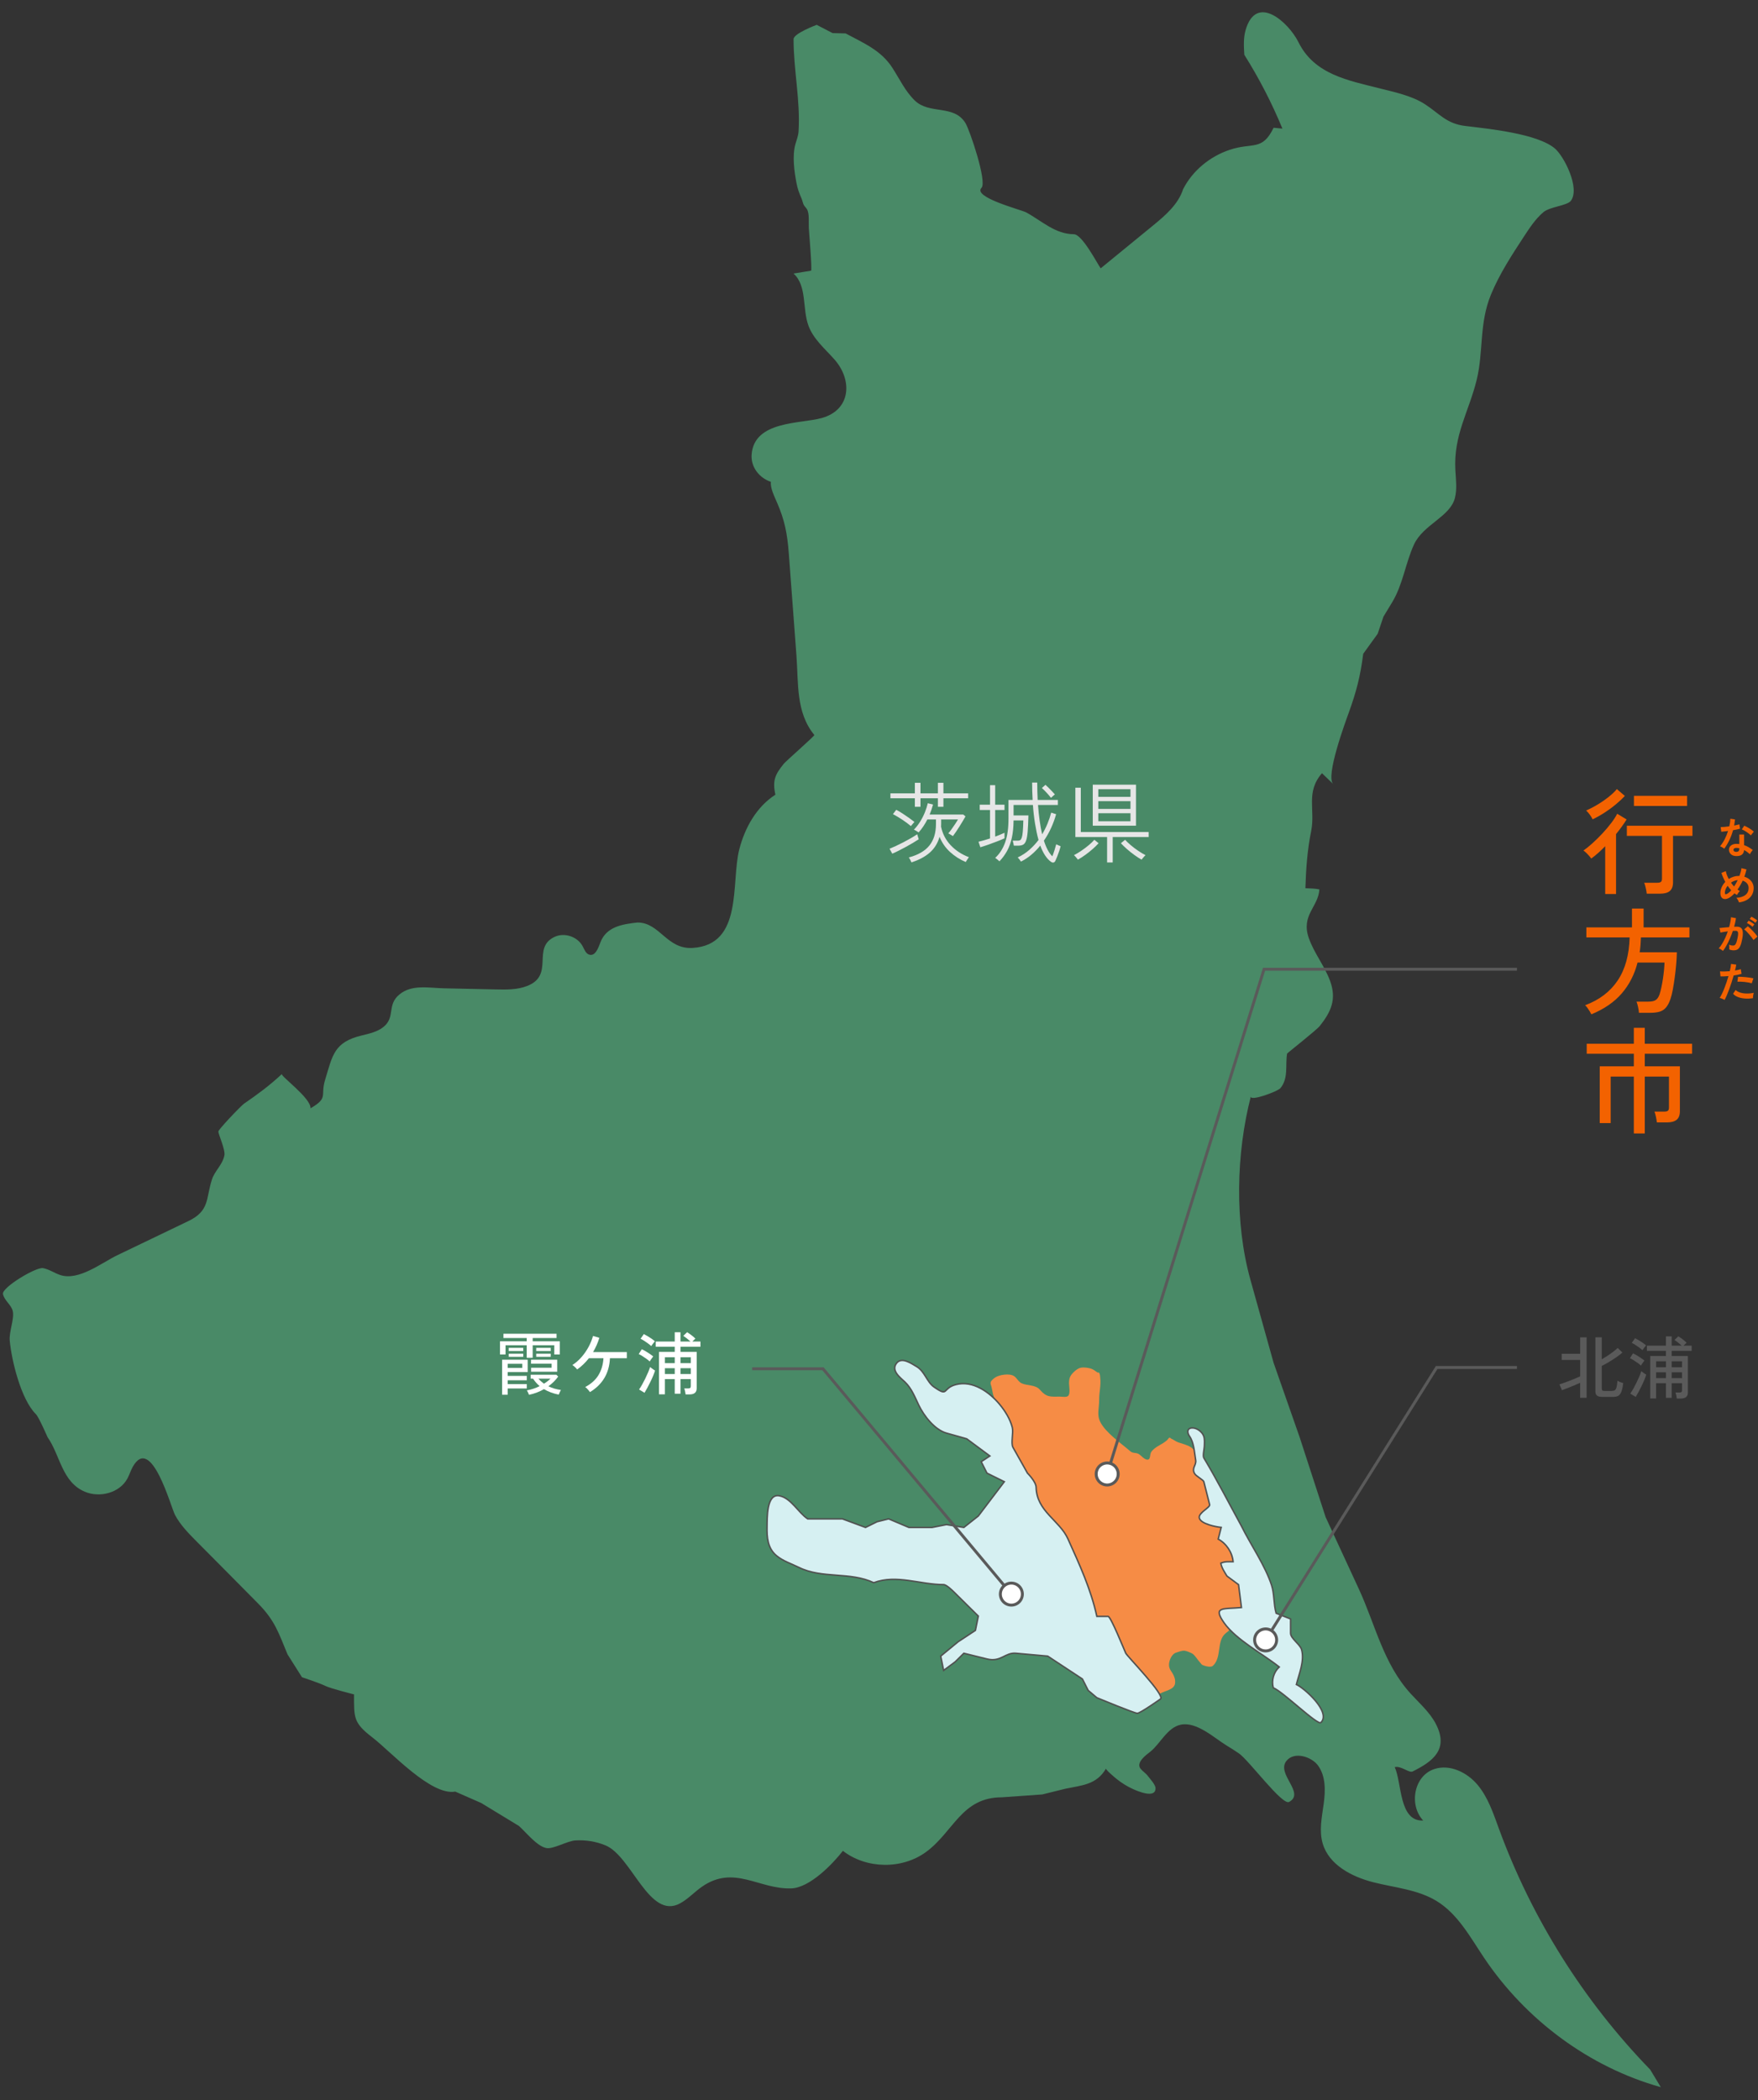 <?xml version="1.0" encoding="UTF-8"?><svg id="_レイヤー_2" xmlns="http://www.w3.org/2000/svg" xmlns:xlink="http://www.w3.org/1999/xlink" viewBox="0 0 360 430"><rect x="0" y="0" width="360" height="430" fill="#333333" stroke="none"/><defs><style>.cls-1,.cls-2{fill:none;}.cls-3{fill:#498a67;}.cls-3,.cls-4,.cls-5{isolation:isolate;}.cls-6{fill:#e6e6e6;}.cls-7{fill:#f68c45;}.cls-8{fill:#5a5a5a;}.cls-9{fill:#fff;}.cls-2{stroke:#5a5a5a;stroke-width:.6px;}.cls-2,.cls-5{stroke-miterlimit:10;}.cls-5{fill:#d6f0f2;stroke:#505050;stroke-width:.3px;}.cls-10{fill:#f36200;}.cls-11{clip-path:url(#clippath);}</style><clipPath id="clippath"><rect class="cls-1" width="360" height="430"/></clipPath></defs><g id="design"><g class="cls-11"><path class="cls-3" d="M337.869,423.704c-13.619-14.041-24.24-30.975-30.953-49.348-1.139-3.118-2.211-6.357-4.343-8.902-2.131-2.545-5.642-4.26-8.804-3.249-4.305,1.376-5.27,7.468-2.324,10.554-5.006.247-4.343-7.711-5.835-10.926,1.227-.339,2.872,1.178,3.615.906,4.15-2.051,7.532-4.523,4.797-9.775-1.24-2.381-3.327-4.184-5.137-6.167-5.618-6.157-7.226-14.092-10.613-21.424-2.269-4.911-4.541-9.82-6.812-14.73l-5.329-16.39-5.329-15.219s-4.621-16.558-4.735-16.968c-3.27-11.716-2.945-25.871.085-37.594-.296,1.146,5.482-.976,6.055-1.673,1.679-2.043.969-4.628,1.358-7.063.016-.096,6.051-4.837,6.699-5.658,2.297-2.907,3.493-5.453,2.107-9.237-1.126-3.074-3.285-5.693-4.361-8.785-1.631-4.684,1.969-6.363,2.17-9.946-.952-.199-1.882-.198-2.864-.245.137-4.039.382-7.746,1.183-11.701.879-4.345-1.173-7.952,2.215-11.847.767.74,1.535,1.481,2.302,2.221-1.631-1.574,2.507-12.737,3.213-14.696,1.549-4.299,2.358-7.453,2.93-11.977l2.961-4.098,1.184-3.512s1.772-2.92,1.776-2.927c2.205-3.633,2.718-7.986,4.467-11.816,1.879-4.115,7.394-5.676,8.384-9.531.475-1.851.206-3.799.099-5.707-.408-7.219,2.772-11.965,4.374-18.538,1.412-5.794.462-11.498,2.928-17.456,1.751-4.23,4.275-8.088,6.784-11.917,1.153-1.76,2.328-3.545,3.928-4.91,1.334-1.138,4.848-1.321,5.639-2.337,1.92-2.578-1.379-9.09-3.261-10.7-3.584-3.068-13.677-4.055-18.398-4.629-3.848-.468-5.274-2.541-8.237-4.456-2.678-1.731-6.171-2.454-9.213-3.225-6.491-1.645-13.401-2.845-16.674-9.465-2.012-4.069-8.646-10.087-10.828-2.471-.467,1.629-.365,3.359-.259,5.05,3.024,4.804,5.636,9.867,7.801,15.115-.603-.058-1.206-.117-1.808-.175-2.339,4.85-4.304,2.941-9.002,4.519-4.031,1.354-7.587,4.247-9.525,8.056-1.019,3.159-3.713,5.438-6.282,7.539-3.533,2.889-7.066,5.778-10.598,8.668-.803-1.145-3.793-6.97-5.504-6.983-3.848-.028-6.578-2.755-9.761-4.473-1.011-.546-11.033-3.093-9.137-5.032,1.172-1.216-2.399-11.83-3.313-13.294-2.377-3.805-7.318-1.666-10.337-4.565-1.964-1.887-3.131-4.43-4.61-6.718-2.334-3.609-5.922-5.067-9.57-7.033l-2.665-.065-3.257-1.691s-4.736,1.756-4.737,2.927c-.007,6.284,1.416,12.601,1.023,18.879-.059.944-.383,1.699-.637,2.588-.688,2.408-.246,5.605.217,8.027.224,1.174.561,2.059,1.03,3.139.157.363.222.759.368,1.126.184.466.529.698.744,1.068.539.927.313,2.712.38,3.866.043.746.713,8.677.455,8.719-1.196.194-2.392.388-3.588.582,2.806,2.533,1.759,7.141,3.062,10.689,1.005,2.737,3.364,4.698,5.299,6.879,3.761,4.242,3.408,10.358-2.586,12.018-4.41,1.221-13.816.523-14.355,7.452-.202,2.596,1.585,4.826,3.943,5.613-.146,1.273.686,2.911,1.31,4.363,1.491,3.468,2.05,6.154,2.366,10.38.52,6.946,1.039,13.893,1.56,20.839.42,5.605-.143,11.64,3.662,16.254.122.148-5.809,5.327-6.276,5.91-1.73,2.16-2.346,3.37-1.698,6.311-3.855,2.473-6.258,6.759-7.396,11.196-1.745,6.801.873,19.544-9.557,20.18-5.316.325-6.719-5.236-11.304-5.203-3.003.33-6.349.824-7.572,4.052-.442,1.167-1.022,2.838-2.234,2.544-.756-.183-1.05-1.066-1.416-1.752-1.043-1.954-3.705-2.846-5.715-1.917-4.828,2.232.09,7.847-5.659,10.074-2.016.781-4.243.745-6.404.698-3.537-.076-7.073-.153-10.61-.229-3.137-.068-6.575-.838-9.114,1.251-2.629,2.162-.801,4.613-3.222,6.615-1.259,1.041-2.926,1.407-4.514,1.791-5.705,1.377-5.961,4.083-7.488,9.066-1.03,3.362.757,3.649-2.994,5.851.164-2.056-6.238-6.671-5.863-7.022-2.559,2.397-4.951,4.138-7.746,6.065-.628.433-5.732,5.762-5.232,5.762-.125.284,1.443,3.676,1.209,4.822-.408,1.994-1.978,3.145-2.564,4.976-1.255,3.922-.42,6.373-4.826,8.489-4.839,2.325-9.678,4.649-14.517,6.974-3.261,1.567-7.954,5.349-11.755,4.051-1.187-.405-2.249-1.172-3.483-1.395-1.439-.261-8.468,3.964-8.2,5.304.271,1.356,1.72,2.175,2.017,3.545.326,1.547-.795,4.197-.63,5.997.364,3.954,2.265,12.002,5.367,15.069.592.585,2.369,4.683,2.369,4.683,2.622,3.745,2.93,9.198,7.646,11.186,3.06,1.29,7.093.245,8.693-2.665.439-.799.69-1.692,1.143-2.484,3.778-6.611,7.772,8.292,8.622,9.895,1.097,2.07,2.771,3.766,4.42,5.43,4.208,4.245,8.429,8.478,12.625,12.735,3.427,3.478,4.174,5.987,5.999,10.389l2.961,4.683s3.553,1.17,4.737,1.756c1.184.585,5.922,1.756,5.922,1.757,0,4.754-.166,5.801,3.761,8.813,3.76,2.884,11.994,11.991,16.964,11.088l5.329,2.342s7.698,4.683,7.698,4.683c1.497,1.316,3.687,4.173,5.646,4.539,1.393.26,4.279-1.466,5.927-1.565,2.102-.126,4.233.21,6.18,1.018,5.382,2.236,8.959,15.341,15.282,11.859,1.65-.909,2.941-2.347,4.491-3.419,6.542-4.522,11.613.558,18.226.366,3.792-.11,8.466-4.947,10.605-7.692,4.802,3.722,12.077,3.832,16.989.258,5.671-4.126,7.297-11.218,15.542-11.218l8.29-.585s4.737-1.171,4.737-1.171c3.42-.714,6.383-.808,8.322-4.137-.135.231,1.961,1.966,2.189,2.149.997.801,2.096,1.482,3.257,2.019.875.405,4.727,2.104,4.694-.141-.011-.735-1.124-1.892-1.533-2.455-.429-.59-1.14-1.033-1.533-1.533-1-1.271,1.132-2.82,1.977-3.474,2.017-1.562,3.479-4.977,6.266-5.542,3.272-.663,6.841,2.724,9.393,4.275.843.512,1.677,1.039,2.492,1.596,2.083,1.425,8.894,10.721,10.293,9.948,3.379-1.865-2.726-5.738-.531-8.426,1.629-1.994,5.154-.81,6.446.962,1.605,2.203,1.532,5.184,1.16,7.884-.372,2.7-.969,5.49-.197,8.104,1.289,4.362,5.941,6.794,10.349,7.917,4.408,1.123,9.14,1.486,13.013,3.869,4.319,2.658,6.841,7.363,9.664,11.576,8.504,12.691,21.498,22.401,36.21,26.514-.728-1.202-1.455-2.404-2.183-3.606-.015-.016-.031-.032-.046-.048Z"/><path class="cls-7" d="M204.19,287.207c-.224-.373-.485-.734-.646-1.13-.305-.749-.318-1.449-.539-2.225-.076-.267-.223-.558-.128-.853.113-.352.606-.746.902-.947.842-.57,2.933-.892,3.85-.305.628.402.906,1.189,1.598,1.497,1.16.518,2.805.262,3.698,1.287,1.411,1.619,2.103,1.438,4.155,1.438.437,0,1.251.155,1.603-.112.557-.422.239-1.968.231-2.546-.016-1.101.2-1.612.936-2.341.413-.409.939-.832,1.535-.932.682-.114,1.696.031,2.3.308.371.17.715.458,1.041.669.059.038.264-.013.309.035.249.264.245.843.28,1.174.157,1.473-.245,2.899-.23,4.363.018,1.755-.528,3.041.228,4.563,1.104,2.217,4.248,4.35,6.117,5.978.561.488,1.078.259,1.679.547.571.274,1.393,1.475,2.109,1.14.349-.163.255-1.093.521-1.501.733-1.125,2.317-1.538,3.282-2.466.072-.069.32-.438.418-.462.259-.063.214.109.405.186.47.19.915.581,1.448.762.826.28,1.829.509,2.568.992.313.205.558.503.84.751.343.303.762.744.867,1.211.274,1.215-.942,2.203-.391,3.351.632,1.32,1.923,1.933,2.608,3.174.727,1.318,2.112,2.401,2.223,3.991.042.597-.011,1.227-.012,1.827-.003,1.349,1.016,2.455,1.509,3.693.523,1.315,1.124,2.597,1.64,3.914.725,1.851,2.292,3.004,3.395,4.564.351.496.419,1.015.607,1.592.569,1.739,1.202,2.359-.069,3.933-.516.639-.898.833-1.694,1.047-.967.26-1.989.236-2.934.438-.608.13-1.073-.069-1.23.663-.092.428-.051,1.243.121,1.612.679,1.463,1.054,1.241-.288,2.281-2.012,1.558-.779,4.964-2.672,6.708-.396.365-1.405.123-1.843-.051-.477-.19-.387-.114-.727-.547-.184-.235-.388-.449-.568-.691-.394-.529-.77-1.102-1.352-1.348-.405-.171-.838-.38-1.288-.438-.576-.074-1.222.225-1.732.372-.947.274-1.505,1.65-1.484,2.58.02.896.616,1.324.962,2.117.23.528.356.977.281,1.599-.162,1.34-2.106,1.504-3.088,2.118-.937.586-1.927,1.555-2.953,1.829-.212.057-.499.138-.678.184-.317.082-.485.079-.811-.056-.704-.293-1.202-1.203-1.534-1.839-.403-.774-.825-1.581-1.143-2.393-.872-2.227-2.245-4.177-3.262-6.327-.541-1.144-1.011-2.335-1.489-3.506-.95-2.322-2.023-4.392-3.255-6.568-1.809-3.197-2.658-6.814-4.948-9.768-.613-.79-1.26-1.478-1.879-2.285-.454-.592-.725-.999-.916-1.723-.206-.78-.752-1.399-1.145-2.089-2.066-3.623-4.197-7.104-5.693-11.008-1.063-2.774-1.211-6.128-2.725-8.698-.53-.9-.885-1.643-.831-2.722.032-.648.444-1.305.248-1.916-.078-.243-.199-.471-.333-.695Z"/><path class="cls-5" d="M270.488,352.707c-.649.643-7.826-6.397-9.747-7.117-.418-1.501.072-3.218,1.218-4.273-3.304-2.64-8.84-5.57-11.267-8.999-2.451-3.462-.218-2.814,3.528-3.172l-.592-4.683s-2.369-1.756-2.369-1.756c-.545-.898-1.071-1.632-1.265-2.639.848-.383,1.582-.295,2.523-.298-.179-1.918-1.364-3.714-3.056-4.634.205-.799.41-1.599.615-2.398-.963-.085-4.322-.705-4.49-1.99-.139-1.058,2.272-2.07,2.12-2.674,0,0-1.149-4.541-1.184-4.68-.1-.395-1.545-1.084-1.889-1.667-.679-1.152.4-1.698.217-2.768-.274-1.602-.349-3.587-1.268-4.891-.58-.824-.472-1.77.725-1.687.883.061,1.853.81,2.169,1.624.256.661.167,1.48.145,2.173-.016.501-.355,1.907-.101,2.333,2.747,4.597,5.056,9.121,7.689,13.938,1.912,3.869,4.873,8.093,6.19,12.153.583,1.798.39,3.836.926,5.715l2.961,1.17v2.92c0,1.065,1.934,2.279,2.238,3.322.665,2.28-.488,4.956-1.055,7.178,1.554.691,7.202,5.636,5.018,7.799Z"/><path class="cls-5" d="M232.903,350.805c-.592,0-8.29-3.187-8.29-3.187l-1.776-1.496-1.184-2.341-7.106-4.683s-6.359-.571-6.512-.585c-2.238-.197-3.056,1.878-5.923,1.17l-4.737-1.17-1.776,1.756-2.369,1.756-.592-2.927,3.553-2.927,3.553-2.342.592-2.927-2.369-2.342s-1.776-1.756-2.369-2.342c-.592-.585-1.776-1.756-2.374-1.756-4.781,0-9.658-2.146-14.304-.396-4.833-2.284-10.566-.778-15.303-3.119-1.545-.764-3.285-1.302-4.622-2.427-1.818-1.528-1.967-3.733-1.918-5.972.036-1.634-.151-6.751,2.492-6.28,2.417.431,3.887,3.451,5.829,4.73h7.106l4.737,1.756,2.369-1.171,2.369-.585,4.145,1.756h4.737l2.961-.586,3.553.586,2.961-2.342,5.329-7.024-3.553-1.756-1.184-2.342,1.776-1.17-4.737-3.512s-4.128-1.166-4.145-1.17c-2.469-.697-4.667-3.607-5.689-5.743-.783-1.637-1.472-3.431-2.812-4.708-.953-.909-2.964-2.37-1.696-3.904,1.067-1.29,3.01.108,4.065.722,1.687.981,2.099,3.163,3.57,4.186,3.085,2.144,1.594.265,4.499-.494,3.438-.898,6.836,1.525,8.922,4.028,1.133,1.359,2.187,3.04,2.619,4.776.269,1.081-.345,3.201.141,4.065l2.961,5.268s1.751,1.731,1.776,2.906c.109,4.924,4.805,6.757,6.514,10.557,2.381,5.296,4.659,10.186,5.923,15.87.767,0,1.533,0,2.3,0,.545,0,3.247,6.744,3.611,7.527.316.678,8.16,8.646,7.115,9.384,0,0-4.145,2.927-4.737,2.927Z"/><g class="cls-4"><path class="cls-9" d="M107.862,278.008v-2.562h-4.34v1.89h-1.134v-2.702h5.474v-.672h-4.773v-.868h10.878v.868h-4.886v.672h5.558v2.702h-1.134v-1.89h-4.424v2.562h-1.219ZM102.822,285.582v-7.168h5.236v2.52h-4.088v.784h3.906v.896h-3.906v.784h3.906v.896h-3.906v1.288h-1.148ZM103.971,280.094h2.982v-.854h-2.982v.854ZM104.181,276.636v-.658h2.968v.658h-2.968ZM104.181,277.812v-.644h2.968v.644h-2.968ZM108.325,285.596c-.038-.121-.104-.28-.196-.476-.094-.196-.173-.341-.238-.434.477-.084.934-.201,1.372-.35.438-.149.854-.322,1.246-.518-.252-.214-.492-.45-.721-.707-.229-.257-.437-.53-.623-.819h-.49v-.812h5.25l.378.378c-.522.738-1.19,1.4-2.002,1.988.746.374,1.601.625,2.562.756-.056.103-.133.254-.23.455s-.171.366-.217.497c-.542-.103-1.066-.247-1.575-.434s-.992-.415-1.449-.686c-.448.261-.929.49-1.441.686-.514.196-1.056.355-1.624.476ZM108.759,280.864v-.812h4.2v-.826h-4.214v-.812h5.361v2.45h-5.348ZM109.809,276.636v-.658h2.968v.658h-2.968ZM109.809,277.812v-.644h2.968v.644h-2.968ZM111.391,283.314c.262-.158.504-.324.729-.497.224-.173.424-.347.602-.525h-2.45c.159.196.334.378.525.546.191.168.39.327.595.476Z"/><path class="cls-9" d="M120.812,285.036c-.065-.093-.156-.21-.272-.35-.117-.14-.238-.273-.364-.399-.126-.126-.24-.222-.343-.287,1.213-.635,2.121-1.449,2.723-2.443.603-.994.94-2.144,1.016-3.451h-2.982c-.346.439-.719.852-1.12,1.239-.401.387-.826.74-1.273,1.057-.065-.084-.157-.187-.273-.308-.117-.121-.24-.238-.371-.35-.131-.112-.243-.196-.336-.252.682-.438,1.304-.982,1.869-1.631.564-.649,1.048-1.346,1.449-2.093.4-.747.699-1.489.896-2.226l1.302.378c-.317,1.045-.746,2.021-1.288,2.926h6.916v1.26h-3.458c-.074,1.55-.454,2.898-1.141,4.046-.686,1.148-1.668,2.109-2.947,2.884Z"/><path class="cls-9" d="M133.049,278.764c-.168-.158-.388-.336-.658-.532s-.548-.383-.833-.56c-.284-.177-.539-.317-.763-.42l.63-.994c.243.112.506.252.791.42s.564.345.84.532c.275.187.512.364.707.532-.047.056-.121.154-.224.294-.103.14-.201.278-.294.413-.094.135-.159.24-.196.315ZM131.985,285.176l-1.12-.672c.195-.271.403-.602.623-.994.219-.392.436-.807.65-1.246.215-.438.408-.863.581-1.274.173-.411.306-.77.399-1.078.084.056.188.133.314.231.126.098.255.191.386.28.13.089.237.156.321.203-.084.289-.21.637-.378,1.043s-.359.828-.574,1.267c-.214.439-.427.854-.637,1.246-.21.392-.398.723-.566.994ZM133.357,275.614c-.169-.159-.381-.333-.638-.525s-.522-.376-.798-.553c-.275-.177-.525-.317-.749-.42l.672-.952c.215.103.465.238.749.406.285.168.562.345.833.532s.495.364.672.532c-.047.056-.121.149-.224.28-.103.131-.203.261-.301.392-.099.131-.171.233-.217.308ZM140.399,285.512c-.02-.168-.057-.383-.112-.644-.057-.261-.112-.457-.168-.588h.826c.187,0,.319-.033.398-.098.079-.065.119-.187.119-.364v-1.442h-2.114v2.996h-1.176v-2.996h-2.016v3.122h-1.204v-8.694h3.22v-1.05h-3.892v-1.064h3.892v-1.904h1.176v1.904h2.059c-.225-.205-.47-.413-.735-.623-.266-.21-.516-.389-.749-.539l.784-.756c.271.168.569.376.896.623.327.247.593.478.799.693-.065.056-.161.145-.287.266-.126.121-.24.233-.344.336h1.666v1.064h-4.088v1.05h3.318v7.462c0,.831-.485,1.246-1.456,1.246h-.812ZM136.157,279.114h2.016v-1.218h-2.016v1.218ZM136.157,281.34h2.016v-1.19h-2.016v1.19ZM139.349,279.114h2.114v-1.218h-2.114v1.218ZM139.349,281.34h2.114v-1.19h-2.114v1.19Z"/></g><g class="cls-4"><path class="cls-8" d="M323.581,286.202v-3.066c-.346.159-.752.336-1.219.532s-.924.38-1.372.553c-.447.173-.825.315-1.134.427l-.518-1.19c.242-.075.553-.18.931-.315s.774-.282,1.19-.441c.415-.158.81-.317,1.183-.476s.687-.299.938-.42v-3.346h-3.78v-1.274h3.78v-3.36h1.315v12.376h-1.315ZM328.089,286.02c-.448,0-.791-.082-1.029-.245s-.357-.455-.357-.875v-11.074h1.303v4.508c.383-.224.779-.471,1.189-.742.411-.271.801-.546,1.169-.826.369-.28.67-.536.903-.77l.966.938c-.317.289-.721.604-1.211.945-.49.341-1.001.67-1.533.987-.531.317-1.026.588-1.483.812v4.634c0,.168.037.292.111.371.075.079.225.119.448.119h1.456c.28,0,.497-.049.651-.147.153-.098.272-.299.356-.602.084-.303.149-.754.196-1.351.121.094.308.189.56.287.253.098.458.166.616.203-.093.775-.222,1.367-.385,1.778s-.378.688-.644.833c-.267.145-.604.217-1.016.217h-2.268Z"/><path class="cls-8" d="M336.026,279.608c-.168-.158-.388-.336-.658-.532s-.548-.383-.833-.56c-.285-.177-.539-.317-.763-.42l.63-.994c.242.112.506.252.791.42.284.168.564.345.84.532.275.187.511.364.707.532-.047.056-.121.154-.224.294-.104.14-.201.278-.294.413-.094.135-.159.24-.196.315ZM334.962,286.02l-1.12-.672c.196-.271.404-.602.623-.994.22-.392.437-.807.651-1.246.215-.438.408-.863.581-1.274.173-.411.306-.77.399-1.078.084.056.188.133.314.231.126.098.254.191.385.28s.238.156.322.203c-.084.289-.21.637-.378,1.043s-.359.828-.574,1.267-.427.854-.637,1.246c-.21.392-.399.723-.567.994ZM336.334,276.458c-.168-.159-.38-.333-.637-.525s-.522-.376-.798-.553c-.275-.177-.525-.317-.749-.42l.672-.952c.215.103.464.238.749.406.284.168.562.345.833.532s.494.364.672.532c-.047.056-.121.149-.224.28-.104.131-.203.261-.302.392-.098.131-.17.233-.217.308ZM343.376,286.356c-.019-.168-.056-.383-.111-.644-.057-.261-.112-.457-.168-.588h.825c.187,0,.32-.033.399-.098.079-.065.119-.187.119-.364v-1.442h-2.114v2.996h-1.176v-2.996h-2.017v3.122h-1.203v-8.694h3.22v-1.05h-3.893v-1.064h3.893v-1.904h1.176v1.904h2.058c-.224-.205-.469-.413-.734-.623-.267-.21-.516-.389-.749-.539l.784-.756c.271.168.569.376.896.623.327.247.593.478.798.693-.065.056-.161.145-.287.266-.126.121-.24.233-.343.336h1.666v1.064h-4.088v1.05h3.318v7.462c0,.831-.485,1.246-1.456,1.246h-.812ZM339.134,279.958h2.017v-1.218h-2.017v1.218ZM339.134,282.184h2.017v-1.19h-2.017v1.19ZM342.326,279.958h2.114v-1.218h-2.114v1.218ZM342.326,282.184h2.114v-1.19h-2.114v1.19Z"/></g><g class="cls-4"><path class="cls-10" d="M328.712,183.056v-9.791c-.477.492-.957.953-1.441,1.382-.484.429-.957.81-1.417,1.144-.19-.27-.445-.572-.763-.905s-.596-.58-.834-.739c.572-.397,1.199-.905,1.883-1.525.683-.619,1.354-1.282,2.013-1.989.658-.707,1.254-1.409,1.786-2.108.532-.699.941-1.334,1.228-1.906l1.929,1.167c-.285.461-.615.949-.988,1.465-.373.516-.767,1.028-1.179,1.536v12.268h-2.216ZM326.14,167.762c-.159-.317-.354-.635-.584-.953-.23-.317-.48-.603-.75-.857.746-.318,1.528-.722,2.346-1.215.818-.492,1.58-1.02,2.287-1.584.706-.563,1.259-1.092,1.655-1.584l1.645,1.406c-.524.556-1.144,1.132-1.858,1.727s-1.478,1.155-2.287,1.679-1.628.985-2.453,1.382ZM337.217,182.984c-.032-.318-.1-.707-.203-1.167s-.211-.818-.321-1.072h2.691c.35,0,.596-.06.739-.179.143-.119.214-.337.214-.655v-8.766h-7.194v-2.073h13.436v2.073h-3.979v9.505c0,.81-.214,1.401-.643,1.775-.429.373-1.104.56-2.025.56h-2.715ZM334.596,165.022v-2.073h10.887v2.073h-10.887Z"/><path class="cls-10" d="M325.877,207.687c-.063-.143-.171-.338-.321-.584-.151-.246-.313-.492-.488-.738-.175-.247-.334-.425-.477-.536,2.906-1.08,5.13-2.767,6.67-5.062,1.54-2.295,2.358-5.237,2.454-8.826h-8.862v-2.049h9.339v-3.859h2.382v3.859h9.386v2.049h-9.934c-.017.54-.044,1.06-.084,1.56-.039.5-.099.997-.178,1.489h7.622c-.016.762-.063,1.592-.143,2.49s-.179,1.791-.298,2.68-.25,1.715-.393,2.477c-.144.762-.302,1.398-.477,1.906-.255.747-.557,1.326-.905,1.739-.35.413-.782.699-1.299.858-.516.158-1.163.238-1.941.238h-2.311c-.016-.318-.075-.715-.179-1.191-.104-.477-.211-.842-.321-1.096h2.406c.698,0,1.211-.111,1.536-.333.325-.222.584-.603.774-1.143.127-.381.25-.849.369-1.406.119-.556.227-1.144.321-1.763.096-.619.171-1.223.227-1.811.056-.587.091-1.104.107-1.548h-5.527c-.619,2.43-1.695,4.534-3.228,6.313-1.532,1.779-3.608,3.208-6.229,4.288Z"/><path class="cls-10" d="M334.572,232.081v-11.649h-4.74v9.529h-2.239v-11.625h6.979v-2.573h-9.648v-2.049h9.648v-3.264h2.239v3.264h9.695v2.049h-9.695v2.573h7.194v9.195c0,.794-.219,1.374-.655,1.739-.438.365-1.1.548-1.989.548h-2.072c-.032-.318-.096-.703-.19-1.155-.096-.453-.199-.806-.31-1.06h2.048c.334,0,.572-.06.715-.179.144-.119.215-.337.215-.655v-6.336h-4.955v11.649h-2.239Z"/></g><g class="cls-4"><path class="cls-6" d="M182.717,174.794l-.559-1.008c.36-.144.786-.33,1.278-.558.492-.228,1.005-.48,1.539-.756.534-.276,1.05-.558,1.548-.846s.934-.558,1.306-.81c.012.048.038.144.081.288.041.144.087.291.135.441.048.15.078.249.09.297-.324.216-.711.459-1.161.729s-.93.543-1.44.819c-.51.276-1.008.537-1.493.783-.486.246-.928.453-1.323.621ZM187.343,165.2v-1.746h-5.004v-1.008h5.004v-2.16h1.152v2.16h3.563v-2.16h1.134v2.16h5.059v1.008h-5.059v1.746h-1.134v-1.746h-3.563v1.746h-1.152ZM186.532,169.142c-.516-.432-1.095-.861-1.736-1.287-.643-.426-1.287-.813-1.936-1.161l.666-.882c.384.192.808.438,1.27.738.462.3.911.606,1.35.918s.807.588,1.107.828c-.036.036-.105.114-.207.234-.103.12-.201.237-.297.351-.097.114-.169.201-.217.261ZM186.641,176.576c-.024-.072-.069-.177-.135-.315-.066-.138-.139-.276-.216-.414-.078-.138-.142-.231-.189-.279,1.92-.516,3.327-1.332,4.221-2.448.895-1.116,1.342-2.586,1.342-4.41v-.918h-1.765c-.24.48-.51.945-.81,1.395s-.624.867-.973,1.251c-.06-.036-.155-.096-.287-.18-.133-.084-.265-.165-.396-.243-.132-.078-.229-.123-.288-.135.479-.492.909-1.044,1.287-1.656.378-.612.699-1.242.963-1.89s.462-1.272.594-1.872l1.08.27c-.191.696-.426,1.38-.702,2.052h6.895l.45.378c-.156.276-.342.597-.559.963-.216.366-.447.741-.692,1.125-.246.384-.483.747-.711,1.089-.229.342-.433.627-.612.855-.061-.036-.153-.093-.279-.171-.126-.078-.255-.156-.387-.234s-.229-.123-.288-.135c.204-.24.429-.531.675-.873s.489-.693.729-1.053c.239-.36.438-.672.594-.936h-3.456v.918c0,.096-.003.189-.009.279-.006.09-.009.183-.009.279.3,1.452.954,2.715,1.962,3.789,1.008,1.074,2.256,1.893,3.744,2.457-.036.036-.103.126-.198.27-.097.144-.187.285-.271.423-.084.138-.144.237-.18.297-1.212-.516-2.289-1.206-3.231-2.07-.941-.864-1.652-1.896-2.133-3.096-.372,1.308-1.038,2.385-1.998,3.231-.96.846-2.214,1.515-3.762,2.007Z"/><path class="cls-6" d="M200.753,173.48l-.378-1.134c.312-.072.672-.165,1.08-.279.407-.114.834-.243,1.277-.387v-5.832h-2.105v-1.08h2.105v-3.996h1.062v3.996h1.908v1.08h-1.908v5.454c.36-.132.705-.267,1.035-.405.33-.138.621-.267.873-.387v1.134c-.408.192-.915.405-1.521.639-.605.234-1.215.459-1.827.675-.611.216-1.146.39-1.602.522ZM215.261,176.486c-.443-.3-.857-.741-1.242-1.323-.385-.582-.715-1.257-.99-2.025-.553.684-1.158,1.305-1.818,1.863s-1.373,1.029-2.141,1.413c-.025-.048-.082-.132-.172-.252-.09-.12-.183-.24-.278-.36-.097-.12-.168-.198-.216-.234.887-.42,1.682-.939,2.385-1.557.701-.618,1.328-1.293,1.881-2.025l-.018-.054c-.266-.96-.496-2.049-.693-3.267-.199-1.218-.346-2.499-.441-3.843h-3.96v2.142h3.042c-.035,1.368-.088,2.463-.152,3.285-.066.822-.174,1.443-.324,1.863-.15.42-.355.699-.612.837-.259.138-.597.207-1.017.207h-.882c-.013-.132-.046-.306-.1-.522-.054-.216-.099-.384-.135-.504h1.062c.192,0,.352-.039.477-.117.127-.078.234-.252.324-.522s.159-.684.207-1.242c.049-.558.084-1.311.108-2.259h-1.998c-.012,1.356-.132,2.544-.359,3.564-.229,1.02-.556,1.917-.981,2.691-.426.774-.945,1.479-1.557,2.115-.036-.048-.117-.123-.243-.225-.126-.102-.249-.201-.369-.297-.12-.096-.204-.156-.252-.18.888-.816,1.562-1.863,2.025-3.141.461-1.278.692-2.895.692-4.851v-3.87h4.949c-.07-1.176-.107-2.364-.107-3.564h1.045c0,.612.008,1.215.025,1.809.02.594.039,1.179.064,1.755h4.139v1.026h-4.066c.082,1.152.197,2.238.342,3.258.143,1.02.311,1.938.504,2.754.42-.708.785-1.44,1.098-2.196.312-.756.564-1.506.756-2.25l1.008.324c-.264.948-.605,1.884-1.025,2.808s-.912,1.794-1.477,2.61c.48,1.5,1.057,2.568,1.729,3.204.156-.396.309-.834.459-1.314s.26-.864.332-1.152c.049.024.135.066.262.126.125.06.254.117.387.171s.217.087.252.099c-.061.264-.152.585-.279.963-.125.378-.26.75-.404,1.116s-.277.675-.396.927c-.096.192-.223.303-.377.333-.156.03-.312-.009-.469-.117ZM215.226,163.364c-.133-.18-.316-.402-.551-.666-.232-.264-.471-.519-.711-.765-.24-.246-.443-.441-.611-.585l.738-.648c.168.144.375.339.621.585.246.246.488.495.729.747s.432.462.576.63c-.035.024-.113.087-.234.189-.119.102-.234.204-.342.306-.107.102-.18.171-.215.207Z"/><path class="cls-6" d="M220.732,176.018c-.024-.048-.093-.138-.207-.27-.114-.132-.229-.264-.342-.396-.114-.132-.201-.216-.262-.252.469-.24.97-.54,1.504-.9.533-.36,1.04-.741,1.521-1.143.479-.402.864-.771,1.152-1.107l.863.702c-.323.372-.726.768-1.206,1.188-.479.42-.983.822-1.512,1.206-.528.384-1.032.708-1.512.972ZM226.708,176.594v-5.202h-6.498v-10.098h1.116v9.072h13.896v1.026h-7.362v5.202h-1.152ZM223.774,169.07v-8.406h8.855v8.406h-8.855ZM224.908,163.166h6.588v-1.566h-6.588v1.566ZM224.908,165.632h6.588v-1.584h-6.588v1.584ZM224.908,168.152h6.588v-1.638h-6.588v1.638ZM233.765,176.018c-.469-.264-.967-.588-1.494-.972-.528-.384-1.032-.786-1.512-1.206-.48-.42-.889-.816-1.225-1.188l.864-.702c.3.336.687.705,1.161,1.107.474.402.978.783,1.512,1.143s1.035.66,1.503.9c-.048.036-.132.12-.252.252-.12.132-.234.264-.342.396-.108.132-.18.222-.216.27Z"/></g><g class="cls-4"><path class="cls-10" d="M353.089,173.781c-.092-.08-.223-.172-.395-.274-.172-.103-.329-.18-.472-.232.354-.406.672-.882.952-1.428.28-.546.512-1.114.694-1.702-.286.04-.552.074-.797.103-.246.029-.443.049-.592.06l-.129-.952c.2,0,.459-.014.776-.043s.649-.069.999-.12c.062-.269.111-.533.146-.793.034-.26.057-.513.068-.759l.952.137c-.046.429-.105.846-.18,1.252.199-.04.393-.081.578-.124s.354-.084.502-.124l.129.9c-.178.052-.391.103-.639.154-.249.052-.514.1-.794.146-.194.72-.445,1.401-.755,2.041-.309.64-.657,1.226-1.046,1.758ZM355.456,175.281c-.44-.023-.786-.16-1.038-.412-.251-.252-.374-.558-.368-.918.005-.337.152-.62.441-.849.288-.229.693-.334,1.213-.317.08.006.16.01.24.013s.157.01.231.021v-1.947h.979v2.178c.325.109.636.249.93.42.295.172.579.366.854.583-.103.091-.213.223-.33.394-.117.172-.204.323-.262.455-.183-.166-.374-.322-.574-.467s-.409-.273-.626-.382c-.058.869-.62,1.278-1.689,1.226ZM355.533,174.424c.217,0,.379-.05.484-.15.105-.1.158-.276.158-.527v-.06c-.177-.04-.359-.066-.549-.077-.194-.006-.35.026-.467.094s-.179.166-.185.292.04.229.138.309c.097.08.236.12.42.12ZM358.534,171.045c-.091-.097-.214-.206-.368-.326-.154-.12-.32-.24-.498-.36-.177-.12-.353-.229-.527-.326-.174-.097-.327-.168-.458-.214l.506-.755c.137.057.297.133.479.227.184.094.369.2.558.317.188.117.363.233.523.347.16.115.292.22.395.317l-.609.772Z"/><path class="cls-10" d="M356.107,184.775c-.034-.132-.104-.292-.21-.48s-.216-.343-.33-.463c.812-.046,1.434-.243,1.865-.592.432-.349.647-.82.647-1.415,0-.366-.108-.68-.326-.943-.217-.263-.515-.452-.892-.566-.309.669-.66,1.278-1.055,1.827.171.126.337.229.497.309-.114.086-.229.207-.343.365s-.203.299-.266.425c-.086-.046-.172-.096-.258-.15-.086-.054-.171-.113-.257-.176-.354.395-.709.695-1.063.9-.32.189-.619.279-.896.27-.277-.009-.5-.115-.669-.317s-.253-.505-.253-.905c0-.417.092-.825.274-1.222.183-.397.426-.753.729-1.068-.172-.32-.325-.639-.459-.956-.135-.317-.244-.613-.33-.888l.9-.36c.04.24.111.497.214.772.104.274.231.555.386.84.304-.2.625-.356.965-.467.341-.112.688-.167,1.042-.167h.189c.097-.269.181-.539.253-.81.071-.271.121-.53.149-.776l1.029.257c-.052.246-.113.493-.185.742s-.155.499-.253.75c.406.12.751.296,1.033.527.283.231.501.5.652.806s.228.633.228.982c0,.514-.115.979-.344,1.394s-.565.756-1.012,1.025c-.446.269-.998.446-1.655.532ZM353.672,183.017c.274-.148.555-.389.841-.72-.132-.143-.258-.293-.378-.45s-.237-.316-.352-.476c-.177.217-.315.452-.416.703-.1.252-.149.509-.149.772,0,.274.151.332.454.171ZM355.104,181.516c.269-.412.515-.846.737-1.303-.24.017-.478.07-.712.159s-.454.207-.66.356c.194.274.406.537.635.789Z"/><path class="cls-10" d="M352.823,194.706c-.052-.051-.132-.114-.24-.188-.108-.074-.22-.143-.335-.206-.114-.063-.211-.106-.291-.128.24-.257.472-.57.694-.939.224-.369.435-.77.635-1.205.2-.434.377-.88.532-1.338-.292.034-.573.074-.845.12-.272.046-.496.092-.674.137-.006-.074-.02-.174-.043-.3-.022-.126-.049-.25-.077-.373-.028-.123-.057-.213-.086-.27.132-.011.304-.027.515-.047.212-.02.446-.043.703-.069.258-.026.515-.047.772-.064.103-.36.187-.713.253-1.059.065-.346.109-.667.133-.965l1.012.18c-.028.263-.074.545-.137.845-.063.3-.141.608-.231.922.114-.006.217-.01.309-.013.091-.003.171-.004.24-.004.229,0,.433.036.612.107.181.072.325.197.434.377.108.18.172.429.188.746.018.317-.02.722-.111,1.213-.114.617-.244,1.101-.391,1.449-.146.349-.327.595-.544.738-.218.143-.495.215-.832.215-.343,0-.644-.063-.9-.189.006-.137.006-.303,0-.498-.006-.194-.023-.354-.052-.48.286.126.566.189.841.189.137,0,.256-.039.355-.116.101-.077.196-.232.287-.463.092-.231.184-.573.274-1.025.086-.417.12-.727.104-.93-.018-.203-.071-.336-.163-.399s-.206-.094-.343-.094c-.16,0-.352.009-.575.026-.177.532-.379,1.055-.604,1.569s-.46.99-.703,1.428c-.243.437-.481.805-.716,1.102ZM359.075,192.476c-.092-.154-.218-.337-.378-.549-.16-.211-.334-.425-.522-.639-.189-.214-.372-.412-.549-.592-.178-.18-.332-.316-.464-.407l.755-.635c.138.103.297.241.48.416.183.175.371.365.566.57.193.206.374.409.54.609.165.2.294.375.386.523l-.814.703ZM358.878,189.766c-.149-.143-.336-.289-.562-.437-.227-.149-.425-.263-.597-.343l.36-.48c.097.046.222.116.373.21.151.094.302.192.45.292s.266.187.352.261l-.377.497ZM359.461,188.943c-.154-.143-.345-.287-.57-.433s-.425-.256-.596-.33l.359-.489c.098.046.222.114.373.206s.304.187.455.287c.151.1.27.188.355.262l-.377.497Z"/><path class="cls-10" d="M353.157,204.74c-.126-.08-.288-.162-.488-.244-.2-.083-.375-.142-.523-.176.148-.211.303-.482.463-.811.16-.329.32-.695.48-1.098s.314-.823.463-1.261c.148-.437.283-.867.403-1.291-.326.029-.633.049-.922.06s-.527.011-.716,0l-.095-1.029c.234.023.53.031.888.026s.728-.026,1.11-.06c.074-.297.133-.572.176-.823.043-.251.07-.475.082-.669l1.071.146c-.022.166-.057.35-.103.553s-.098.422-.154.656c.234-.04.454-.084.66-.133.206-.048.38-.098.523-.15l.154.96c-.178.057-.407.116-.69.176s-.591.113-.922.159c-.126.452-.266.916-.42,1.394-.154.478-.314.942-.48,1.394s-.33.868-.493,1.248c-.163.38-.318.705-.468.973ZM358.972,204.379c-.617.097-1.199.12-1.745.069-.546-.052-1.021-.163-1.424-.334-.402-.172-.704-.386-.904-.643l.523-.772c.2.206.481.373.845.502.362.128.789.203,1.277.223.489.02,1.022-.024,1.6-.133-.058.143-.102.323-.133.54-.031.218-.045.4-.039.549ZM358.715,201.344c-.188-.063-.406-.119-.652-.167-.245-.049-.504-.087-.775-.116-.271-.028-.538-.047-.798-.056s-.496-.007-.707.004l.128-1.003c.206-.011.447-.01.725.004.277.014.566.036.866.064.301.029.586.064.857.107s.505.087.699.133l-.343,1.029Z"/></g><polyline class="cls-2" points="310.636 198.458 258.85 198.458 226.69 301.926"/><path class="cls-9" d="M224.573,301.135c-.37,1.189.295,2.454,1.485,2.824,1.19.37,2.454-.295,2.824-1.485s-.295-2.454-1.485-2.824c-1.19-.37-2.454.295-2.824,1.485Z"/><path class="cls-8" d="M224.287,301.046c.418-1.346,1.854-2.1,3.199-1.682,1.346.418,2.1,1.854,1.682,3.199s-1.854,2.1-3.199,1.682c-1.346-.418-2.1-1.854-1.682-3.199s-.418,1.346,0,0ZM228.595,302.385c.32-1.03-.257-2.128-1.287-2.448-1.03-.32-2.128.257-2.448,1.287-.32,1.03.257,2.128,1.287,2.448,1.03.32,2.128-.257,2.448-1.287.32-1.03-.32,1.03,0,0Z"/><polyline class="cls-2" points="310.636 280 294.198 280 259.105 335.889"/><path class="cls-9" d="M257.262,334.581c-.662,1.055-.344,2.448.711,3.11,1.055.662,2.448.344,3.11-.711s.344-2.448-.711-3.11c-1.055-.662-2.448-.344-3.11.711Z"/><path class="cls-8" d="M257.008,334.421c.749-1.193,2.33-1.555,3.524-.805,1.193.749,1.555,2.33.805,3.523-.749,1.194-2.33,1.555-3.524.805-1.193-.749-1.555-2.33-.805-3.524.749-1.193-.749,1.194,0,0ZM260.829,336.821c.574-.913.297-2.123-.616-2.696-.914-.574-2.123-.297-2.696.616-.574.914-.297,2.123.616,2.697.914.574,2.123.297,2.696-.616.574-.913-.574.914,0,0Z"/><polyline class="cls-2" points="154.024 280.264 168.527 280.264 207.187 326.498"/><path class="cls-9" d="M205.375,327.847c.799.956,2.222,1.083,3.178.283s1.083-2.222.284-3.178c-.799-.956-2.222-1.083-3.178-.283s-1.083,2.222-.284,3.178Z"/><path class="cls-8" d="M205.145,328.04c-.904-1.081-.76-2.696.321-3.6,1.081-.904,2.696-.76,3.6.321s.76,2.696-.321,3.6c-1.081.904-2.696.76-3.6-.321s.904,1.081,0,0ZM208.606,325.146c-.692-.828-1.927-.938-2.755-.246-.828.692-.938,1.927-.246,2.755.692.828,1.928.938,2.755.246.828-.692.938-1.927.246-2.755-.692-.828.692.827,0,0Z"/></g></g></svg>